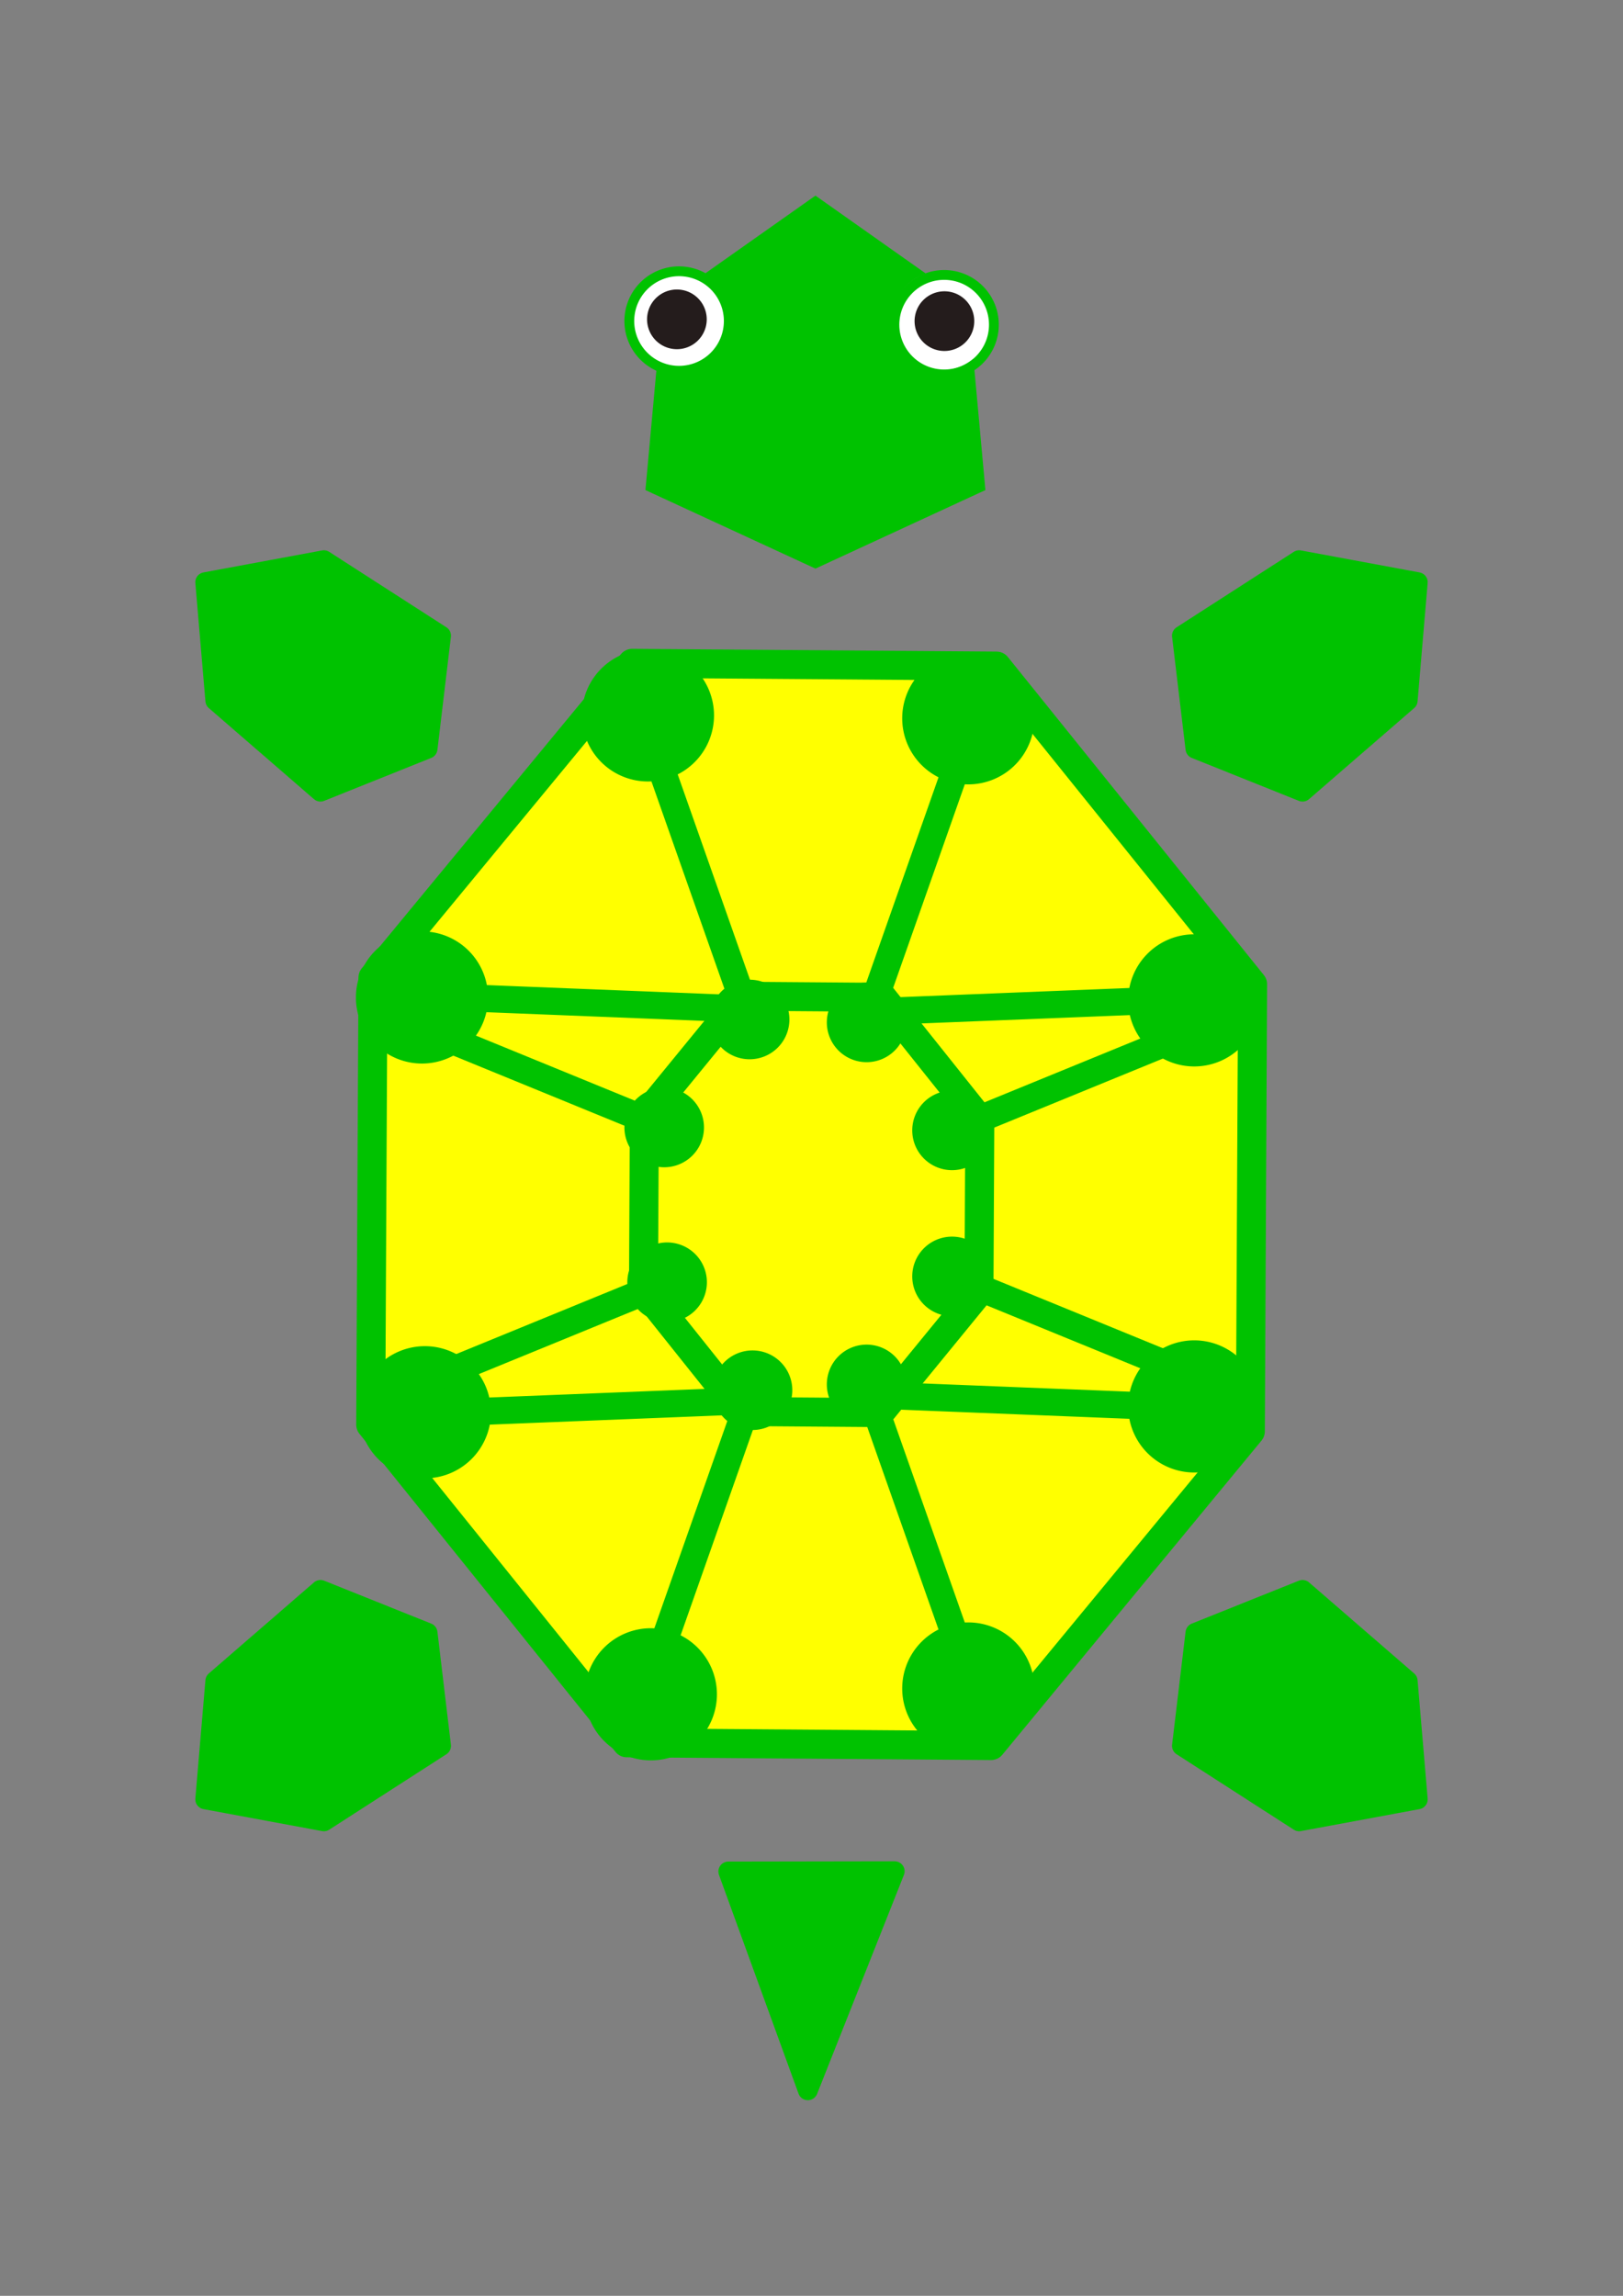 <?xml version="1.0" encoding="UTF-8" standalone="no"?>
<!-- Created with Inkscape (http://www.inkscape.org/) -->

<svg
   xmlns:dc="http://purl.org/dc/elements/1.1/"
   xmlns:cc="http://creativecommons.org/ns#"
   xmlns:rdf="http://www.w3.org/1999/02/22-rdf-syntax-ns#"
   xmlns:svg="http://www.w3.org/2000/svg"
   xmlns="http://www.w3.org/2000/svg"
   xmlns:sodipodi="http://sodipodi.sourceforge.net/DTD/sodipodi-0.dtd"
   xmlns:inkscape="http://www.inkscape.org/namespaces/inkscape"
   width="210mm"
   height="297mm"
   viewBox="0 0 744.094 1052.362"
   id="svg4896"
   version="1.1"
   inkscape:version="0.91 r13725"
   sodipodi:docname="logo.svg"
   inkscape:export-filename="/home/jerome/Projects/wildturtles/logo.svg.png"
   inkscape:export-xdpi="300"
   inkscape:export-ydpi="300">
  <rect x="0" y="0" width="744.094" height="1052.362" fill="#808080" stroke="none"/>
  <defs
     id="defs4898" />
  <sodipodi:namedview
     id="base"
     pagecolor="#ffffff"
     bordercolor="#666666"
     borderopacity="1.0"
     inkscape:pageopacity="0.0"
     inkscape:pageshadow="2"
     inkscape:zoom="0.35"
     inkscape:cx="-380.71429"
     inkscape:cy="369.68495"
     inkscape:document-units="px"
     inkscape:current-layer="layer1"
     showgrid="false"
     inkscape:window-width="1638"
     inkscape:window-height="987"
     inkscape:window-x="280"
     inkscape:window-y="31"
     inkscape:window-maximized="1" />
  <g
     inkscape:label="Calque 1"
     inkscape:groupmode="layer"
     id="layer1">
    <g
       id="g5862"
       transform="translate(22.488,180.044)">
      <path
         inkscape:connector-curvature="0"
         id="circle5858"
         d="m 433.099,-31.924 a 22.207,22.207 0 0 1 -22.207,22.207 22.207,22.207 0 0 1 -22.207,-22.207 22.207,22.207 0 0 1 22.207,-22.207 22.207,22.207 0 0 1 22.207,22.207 z"
         style="opacity:1;fill:#ffffff;fill-opacity:1;stroke:none;stroke-width:3.3;stroke-linejoin:round;stroke-miterlimit:4;stroke-dasharray:none;stroke-opacity:0.895" />
      <path
         inkscape:connector-curvature="0"
         id="path5856"
         d="m 311.179,-33.086 a 22.207,22.207 0 0 1 -22.207,22.207 22.207,22.207 0 0 1 -22.207,-22.207 22.207,22.207 0 0 1 22.207,-22.207 22.207,22.207 0 0 1 22.207,22.207"
         style="opacity:1;fill:#ffffff;fill-opacity:1;stroke:none;stroke-width:3.3;stroke-linejoin:round;stroke-miterlimit:4;stroke-dasharray:none;stroke-opacity:0.895" />
      <g
         transform="translate(-22.488,-180.044)"
         id="g4774">
        <path
           inkscape:connector-curvature="0"
           id="path4340"
           d="m 456.166,797.121 -165.77,1.255 -117.94,-142.97 -1.022,-203.444 116.494,-144.744 165.77,-1.255 117.94,142.97 1.022,203.445 z"
           style="fill:#ffff00;fill-opacity:1;stroke:none" />
        <path
           inkscape:connector-curvature="0"
           id="path4419"
           d="m 541.884,800.284 6.187,-51.82 49.106,-19.681 48.201,41.74 4.624,54.271 -54.388,10.08 z"
           style="fill:#00c200;fill-opacity:1;stroke:#00c200;stroke-width:9.094;stroke-linecap:round;stroke-linejoin:round;stroke-miterlimit:4;stroke-dasharray:none;stroke-opacity:1" />
        <path
           inkscape:connector-curvature="0"
           id="path4423"
           d="m 541.884,291.376 6.187,51.82 49.106,19.681 48.201,-41.74 4.624,-54.271 -54.388,-10.08 z"
           style="fill:#00c200;fill-opacity:1;stroke:#00c200;stroke-width:9.094;stroke-linecap:round;stroke-linejoin:round;stroke-miterlimit:4;stroke-dasharray:none;stroke-opacity:1" />
        <path
           inkscape:connector-curvature="0"
           id="path4425"
           d="m 370.379,958.15 -36.475,-100.289 76.287,-0.121 z"
           style="fill:#00c200;fill-opacity:1;stroke:#00c200;stroke-width:9.094;stroke-linecap:round;stroke-linejoin:round;stroke-miterlimit:4;stroke-dasharray:none;stroke-opacity:1" />
        <g
           transform="matrix(0.912,0,0,0.912,34.538,76.073)"
           id="g4427">
          <path
             inkscape:connector-curvature="0"
             style="fill:#00c200;fill-opacity:1;fill-rule:nonzero;stroke:none"
             clip-path="none"
             d="m 372.062,14.906 -55.906,39.438 c 9.999,4.748 15.942,15.794 13.812,27.188 -2.536,13.572 -15.584,22.505 -29.156,19.969 -3.032,-0.567 -5.819,-1.651 -8.312,-3.156 l -5.906,64.562 L 372.062,202.375 457.5,162.906 451.469,96.938 c -5.528,4.619 -12.991,6.833 -20.625,5.406 -13.572,-2.536 -22.536,-15.584 -20,-29.156 1.728,-9.247 8.357,-16.341 16.688,-19.125 L 372.062,14.906 Z"
             id="path4429" />
          <path
             inkscape:connector-curvature="0"
             id="path4431"
             d="m 23.06,-443.956 a 25,25 0 0 1 -25,25 25,25 0 0 1 -25,-25 25,25 0 0 1 25,-25 25,25 0 0 1 25,25 z"
             clip-path="none"
             style="fill:none;stroke:#00c200;stroke-width:4.935;stroke-linecap:round;stroke-linejoin:round;stroke-miterlimit:4;stroke-dasharray:none;stroke-opacity:1"
             transform="matrix(-0.184,0.983,-0.983,-0.184,0,0)" />
          <path
             inkscape:connector-curvature="0"
             id="path4433"
             d="m 45.767,-312.628 a 25,25 0 0 1 -25,25 25,25 0 0 1 -25,-25 25,25 0 0 1 25,-25 25,25 0 0 1 25,25 z"
             clip-path="none"
             style="fill:none;stroke:#00c200;stroke-width:4.935;stroke-linecap:round;stroke-linejoin:round;stroke-miterlimit:4;stroke-dasharray:none;stroke-opacity:1"
             transform="matrix(-0.184,0.983,-0.983,-0.184,0,0)" />
        </g>
        <path
           inkscape:connector-curvature="0"
           id="path4435"
           d="m 307.826,159.83 a 13.678,13.678 0 0 1 -10.933,-15.958 13.678,13.678 0 0 1 15.958,-10.933 13.678,13.678 0 0 1 10.933,15.958 13.678,13.678 0 0 1 -15.958,10.933 z"
           style="fill:#241c1c;fill-opacity:1;stroke:none" />
        <path
           inkscape:connector-curvature="0"
           id="path4437"
           d="m 430.475,160.651 a 13.678,13.678 0 0 1 -10.933,-15.958 13.678,13.678 0 0 1 15.958,-10.933 13.678,13.678 0 0 1 10.933,15.958 13.678,13.678 0 0 1 -15.958,10.933 z"
           style="fill:#241c1c;fill-opacity:1;stroke:none" />
        <g
           id="g4614"
           transform="translate(975.242,-1285.441)">
          <path
             style="fill:none;stroke:#00c200;stroke-width:13.294;stroke-linecap:round;stroke-linejoin:round;stroke-miterlimit:4;stroke-dasharray:none;stroke-opacity:1"
             d="m -570.797,1742.599 -63.707,-0.486 -45.325,55.41 -0.393,78.848 44.77,56.098 63.707,0.486 45.325,-55.41 0.393,-78.848 z"
             id="path4400"
             inkscape:connector-curvature="0" />
          <path
             style="fill:none;stroke:#00c200;stroke-width:13.294;stroke-linecap:round;stroke-linejoin:round;stroke-miterlimit:4;stroke-dasharray:none;stroke-opacity:1"
             d="m -518.359,1590.764 -167.044,-1.264 -118.846,144.031 -1.03,204.955 117.389,145.819 167.044,1.264 118.846,-144.031 1.03,-204.955 z"
             id="path4402"
             inkscape:connector-curvature="0" />
          <g
             transform="translate(145.266,558.408)"
             id="g4521">
            <path
               style="fill:#00c200;fill-opacity:1;stroke:none"
               d="m -603.269,1371.716 a 30.287,30.287 0 0 1 30.287,-30.287 30.287,30.287 0 0 1 30.287,30.287 30.287,30.287 0 0 1 -30.287,30.287 30.287,30.287 0 0 1 -30.287,-30.287 z"
               id="path4507"
               inkscape:connector-curvature="0" />
            <path
               style="fill:#00c200;fill-opacity:1;stroke:none"
               d="m -702.273,1312.119 a 18.238,18.238 0 0 1 18.238,-18.238 18.238,18.238 0 0 1 18.238,18.238 18.238,18.238 0 0 1 -18.238,18.238 18.238,18.238 0 0 1 -18.238,-18.238 z"
               id="path4509"
               inkscape:connector-curvature="0" />
            <path
               style="fill:#00c200;fill-opacity:1;stroke:#00c200;stroke-width:9.094;stroke-linecap:round;stroke-linejoin:round;stroke-miterlimit:4;stroke-dasharray:none;stroke-opacity:1"
               d="m -681.844,1474.049 -2.792,2.106 -39.054,-110.943 2.792,-2.106 z"
               id="path4511"
               inkscape:connector-curvature="0" />
            <path
               style="fill:#00c200;fill-opacity:1;stroke:none"
               d="m -741.432,1361.621 a 18.238,18.238 0 0 1 18.238,-18.238 18.238,18.238 0 0 1 18.238,18.238 18.238,18.238 0 0 1 -18.238,18.238 18.238,18.238 0 0 1 -18.238,-18.238 z"
               id="path4513"
               inkscape:connector-curvature="0" />
            <path
               style="fill:#00c200;fill-opacity:1;stroke:none"
               d="m -706.872,1501.007 a 30.287,30.287 0 0 1 30.287,-30.287 30.287,30.287 0 0 1 30.287,30.287 30.287,30.287 0 0 1 -30.287,30.287 30.287,30.287 0 0 1 -30.287,-30.287 z"
               id="path4515"
               inkscape:connector-curvature="0" />
            <path
               inkscape:connector-curvature="0"
               id="path4517"
               d="m -565.573,1358.872 -0.282,3.486 -108.849,-44.559 0.282,-3.486 z"
               style="fill:#00c200;fill-opacity:1;stroke:#00c200;stroke-width:9.094;stroke-linecap:round;stroke-linejoin:round;stroke-miterlimit:4;stroke-dasharray:none;stroke-opacity:1" />
            <path
               style="fill:#00c200;fill-opacity:1;stroke:#00c200;stroke-width:9.094;stroke-linecap:round;stroke-linejoin:round;stroke-miterlimit:4;stroke-dasharray:none;stroke-opacity:1"
               d="m -599.156,1369.647 0.926,3.372 -117.523,-4.692 -0.926,-3.372 z"
               id="path4519"
               inkscape:connector-curvature="0" />
          </g>
          <g
             id="g4530"
             transform="matrix(-1,0,0,1,-1353.428,561.074)">
            <path
               inkscape:connector-curvature="0"
               id="path4532"
               d="m -603.269,1371.716 a 30.287,30.287 0 0 1 30.287,-30.287 30.287,30.287 0 0 1 30.287,30.287 30.287,30.287 0 0 1 -30.287,30.287 30.287,30.287 0 0 1 -30.287,-30.287 z"
               style="fill:#00c200;fill-opacity:1;stroke:none" />
            <path
               inkscape:connector-curvature="0"
               id="path4534"
               d="m -702.273,1312.119 a 18.238,18.238 0 0 1 18.238,-18.238 18.238,18.238 0 0 1 18.238,18.238 18.238,18.238 0 0 1 -18.238,18.238 18.238,18.238 0 0 1 -18.238,-18.238 z"
               style="fill:#00c200;fill-opacity:1;stroke:none" />
            <path
               inkscape:connector-curvature="0"
               id="path4536"
               d="m -681.844,1474.049 -2.792,2.106 -39.054,-110.943 2.792,-2.106 z"
               style="fill:#00c200;fill-opacity:1;stroke:#00c200;stroke-width:9.094;stroke-linecap:round;stroke-linejoin:round;stroke-miterlimit:4;stroke-dasharray:none;stroke-opacity:1" />
            <path
               inkscape:connector-curvature="0"
               id="path4538"
               d="m -741.432,1361.621 a 18.238,18.238 0 0 1 18.238,-18.238 18.238,18.238 0 0 1 18.238,18.238 18.238,18.238 0 0 1 -18.238,18.238 18.238,18.238 0 0 1 -18.238,-18.238 z"
               style="fill:#00c200;fill-opacity:1;stroke:none" />
            <path
               inkscape:connector-curvature="0"
               id="path4540"
               d="m -706.872,1501.007 a 30.287,30.287 0 0 1 30.287,-30.287 30.287,30.287 0 0 1 30.287,30.287 30.287,30.287 0 0 1 -30.287,30.287 30.287,30.287 0 0 1 -30.287,-30.287 z"
               style="fill:#00c200;fill-opacity:1;stroke:none" />
            <path
               style="fill:#00c200;fill-opacity:1;stroke:#00c200;stroke-width:9.094;stroke-linecap:round;stroke-linejoin:round;stroke-miterlimit:4;stroke-dasharray:none;stroke-opacity:1"
               d="m -565.573,1358.872 -0.282,3.486 -108.849,-44.559 0.282,-3.486 z"
               id="path4542"
               inkscape:connector-curvature="0" />
            <path
               inkscape:connector-curvature="0"
               id="path4544"
               d="m -599.156,1369.647 0.926,3.372 -117.523,-4.692 -0.926,-3.372 z"
               style="fill:#00c200;fill-opacity:1;stroke:#00c200;stroke-width:9.094;stroke-linecap:round;stroke-linejoin:round;stroke-miterlimit:4;stroke-dasharray:none;stroke-opacity:1" />
          </g>
          <g
             transform="matrix(-1,0,0,-1,-1354.76,3114.376)"
             id="g4546">
            <path
               style="fill:#00c200;fill-opacity:1;stroke:none"
               d="m -603.269,1371.716 a 30.287,30.287 0 0 1 30.287,-30.287 30.287,30.287 0 0 1 30.287,30.287 30.287,30.287 0 0 1 -30.287,30.287 30.287,30.287 0 0 1 -30.287,-30.287 z"
               id="path4548"
               inkscape:connector-curvature="0" />
            <path
               style="fill:#00c200;fill-opacity:1;stroke:none"
               d="m -702.273,1312.119 a 18.238,18.238 0 0 1 18.238,-18.238 18.238,18.238 0 0 1 18.238,18.238 18.238,18.238 0 0 1 -18.238,18.238 18.238,18.238 0 0 1 -18.238,-18.238 z"
               id="path4550"
               inkscape:connector-curvature="0" />
            <path
               style="fill:#00c200;fill-opacity:1;stroke:#00c200;stroke-width:9.094;stroke-linecap:round;stroke-linejoin:round;stroke-miterlimit:4;stroke-dasharray:none;stroke-opacity:1"
               d="m -681.844,1474.049 -2.792,2.106 -39.054,-110.943 2.792,-2.106 z"
               id="path4552"
               inkscape:connector-curvature="0" />
            <path
               style="fill:#00c200;fill-opacity:1;stroke:none"
               d="m -741.432,1361.621 a 18.238,18.238 0 0 1 18.238,-18.238 18.238,18.238 0 0 1 18.238,18.238 18.238,18.238 0 0 1 -18.238,18.238 18.238,18.238 0 0 1 -18.238,-18.238 z"
               id="path4554"
               inkscape:connector-curvature="0" />
            <path
               style="fill:#00c200;fill-opacity:1;stroke:none"
               d="m -706.872,1501.007 a 30.287,30.287 0 0 1 30.287,-30.287 30.287,30.287 0 0 1 30.287,30.287 30.287,30.287 0 0 1 -30.287,30.287 30.287,30.287 0 0 1 -30.287,-30.287 z"
               id="path4556"
               inkscape:connector-curvature="0" />
            <path
               inkscape:connector-curvature="0"
               id="path4558"
               d="m -565.573,1358.872 -0.282,3.486 -108.849,-44.559 0.282,-3.486 z"
               style="fill:#00c200;fill-opacity:1;stroke:#00c200;stroke-width:9.094;stroke-linecap:round;stroke-linejoin:round;stroke-miterlimit:4;stroke-dasharray:none;stroke-opacity:1" />
            <path
               style="fill:#00c200;fill-opacity:1;stroke:#00c200;stroke-width:9.094;stroke-linecap:round;stroke-linejoin:round;stroke-miterlimit:4;stroke-dasharray:none;stroke-opacity:1"
               d="m -599.156,1369.647 0.926,3.372 -117.523,-4.692 -0.926,-3.372 z"
               id="path4560"
               inkscape:connector-curvature="0" />
          </g>
          <g
             id="g4562"
             transform="matrix(1,0,0,-1,145.266,3115.708)">
            <path
               inkscape:connector-curvature="0"
               id="path4564"
               d="m -603.269,1371.716 a 30.287,30.287 0 0 1 30.287,-30.287 30.287,30.287 0 0 1 30.287,30.287 30.287,30.287 0 0 1 -30.287,30.287 30.287,30.287 0 0 1 -30.287,-30.287 z"
               style="fill:#00c200;fill-opacity:1;stroke:none" />
            <path
               inkscape:connector-curvature="0"
               id="path4566"
               d="m -702.273,1312.119 a 18.238,18.238 0 0 1 18.238,-18.238 18.238,18.238 0 0 1 18.238,18.238 18.238,18.238 0 0 1 -18.238,18.238 18.238,18.238 0 0 1 -18.238,-18.238 z"
               style="fill:#00c200;fill-opacity:1;stroke:none" />
            <path
               inkscape:connector-curvature="0"
               id="path4568"
               d="m -681.844,1474.049 -2.792,2.106 -39.054,-110.943 2.792,-2.106 z"
               style="fill:#00c200;fill-opacity:1;stroke:#00c200;stroke-width:9.094;stroke-linecap:round;stroke-linejoin:round;stroke-miterlimit:4;stroke-dasharray:none;stroke-opacity:1" />
            <path
               inkscape:connector-curvature="0"
               id="path4570"
               d="m -741.432,1361.621 a 18.238,18.238 0 0 1 18.238,-18.238 18.238,18.238 0 0 1 18.238,18.238 18.238,18.238 0 0 1 -18.238,18.238 18.238,18.238 0 0 1 -18.238,-18.238 z"
               style="fill:#00c200;fill-opacity:1;stroke:none" />
            <path
               inkscape:connector-curvature="0"
               id="path4572"
               d="m -706.872,1501.007 a 30.287,30.287 0 0 1 30.287,-30.287 30.287,30.287 0 0 1 30.287,30.287 30.287,30.287 0 0 1 -30.287,30.287 30.287,30.287 0 0 1 -30.287,-30.287 z"
               style="fill:#00c200;fill-opacity:1;stroke:none" />
            <path
               style="fill:#00c200;fill-opacity:1;stroke:#00c200;stroke-width:9.094;stroke-linecap:round;stroke-linejoin:round;stroke-miterlimit:4;stroke-dasharray:none;stroke-opacity:1"
               d="m -565.573,1358.872 -0.282,3.486 -108.849,-44.559 0.282,-3.486 z"
               id="path4574"
               inkscape:connector-curvature="0" />
            <path
               inkscape:connector-curvature="0"
               id="path4576"
               d="m -599.156,1369.647 0.926,3.372 -117.523,-4.692 -0.926,-3.372 z"
               style="fill:#00c200;fill-opacity:1;stroke:#00c200;stroke-width:9.094;stroke-linecap:round;stroke-linejoin:round;stroke-miterlimit:4;stroke-dasharray:none;stroke-opacity:1" />
          </g>
        </g>
        <path
           style="fill:#00c200;fill-opacity:1;stroke:#00c200;stroke-width:9.094;stroke-linecap:round;stroke-linejoin:round;stroke-miterlimit:4;stroke-dasharray:none;stroke-opacity:1"
           d="m 202.21,800.284 -6.187,-51.82 -49.106,-19.681 -48.201,41.74 -4.624,54.271 54.388,10.08 z"
           id="path4674"
           inkscape:connector-curvature="0" />
        <path
           style="fill:#00c200;fill-opacity:1;stroke:#00c200;stroke-width:9.094;stroke-linecap:round;stroke-linejoin:round;stroke-miterlimit:4;stroke-dasharray:none;stroke-opacity:1"
           d="m 202.21,291.376 -6.187,51.82 -49.106,19.681 -48.201,-41.74 -4.624,-54.271 54.388,-10.08 z"
           id="path4676"
           inkscape:connector-curvature="0" />
      </g>
    </g>
  </g>
</svg>
